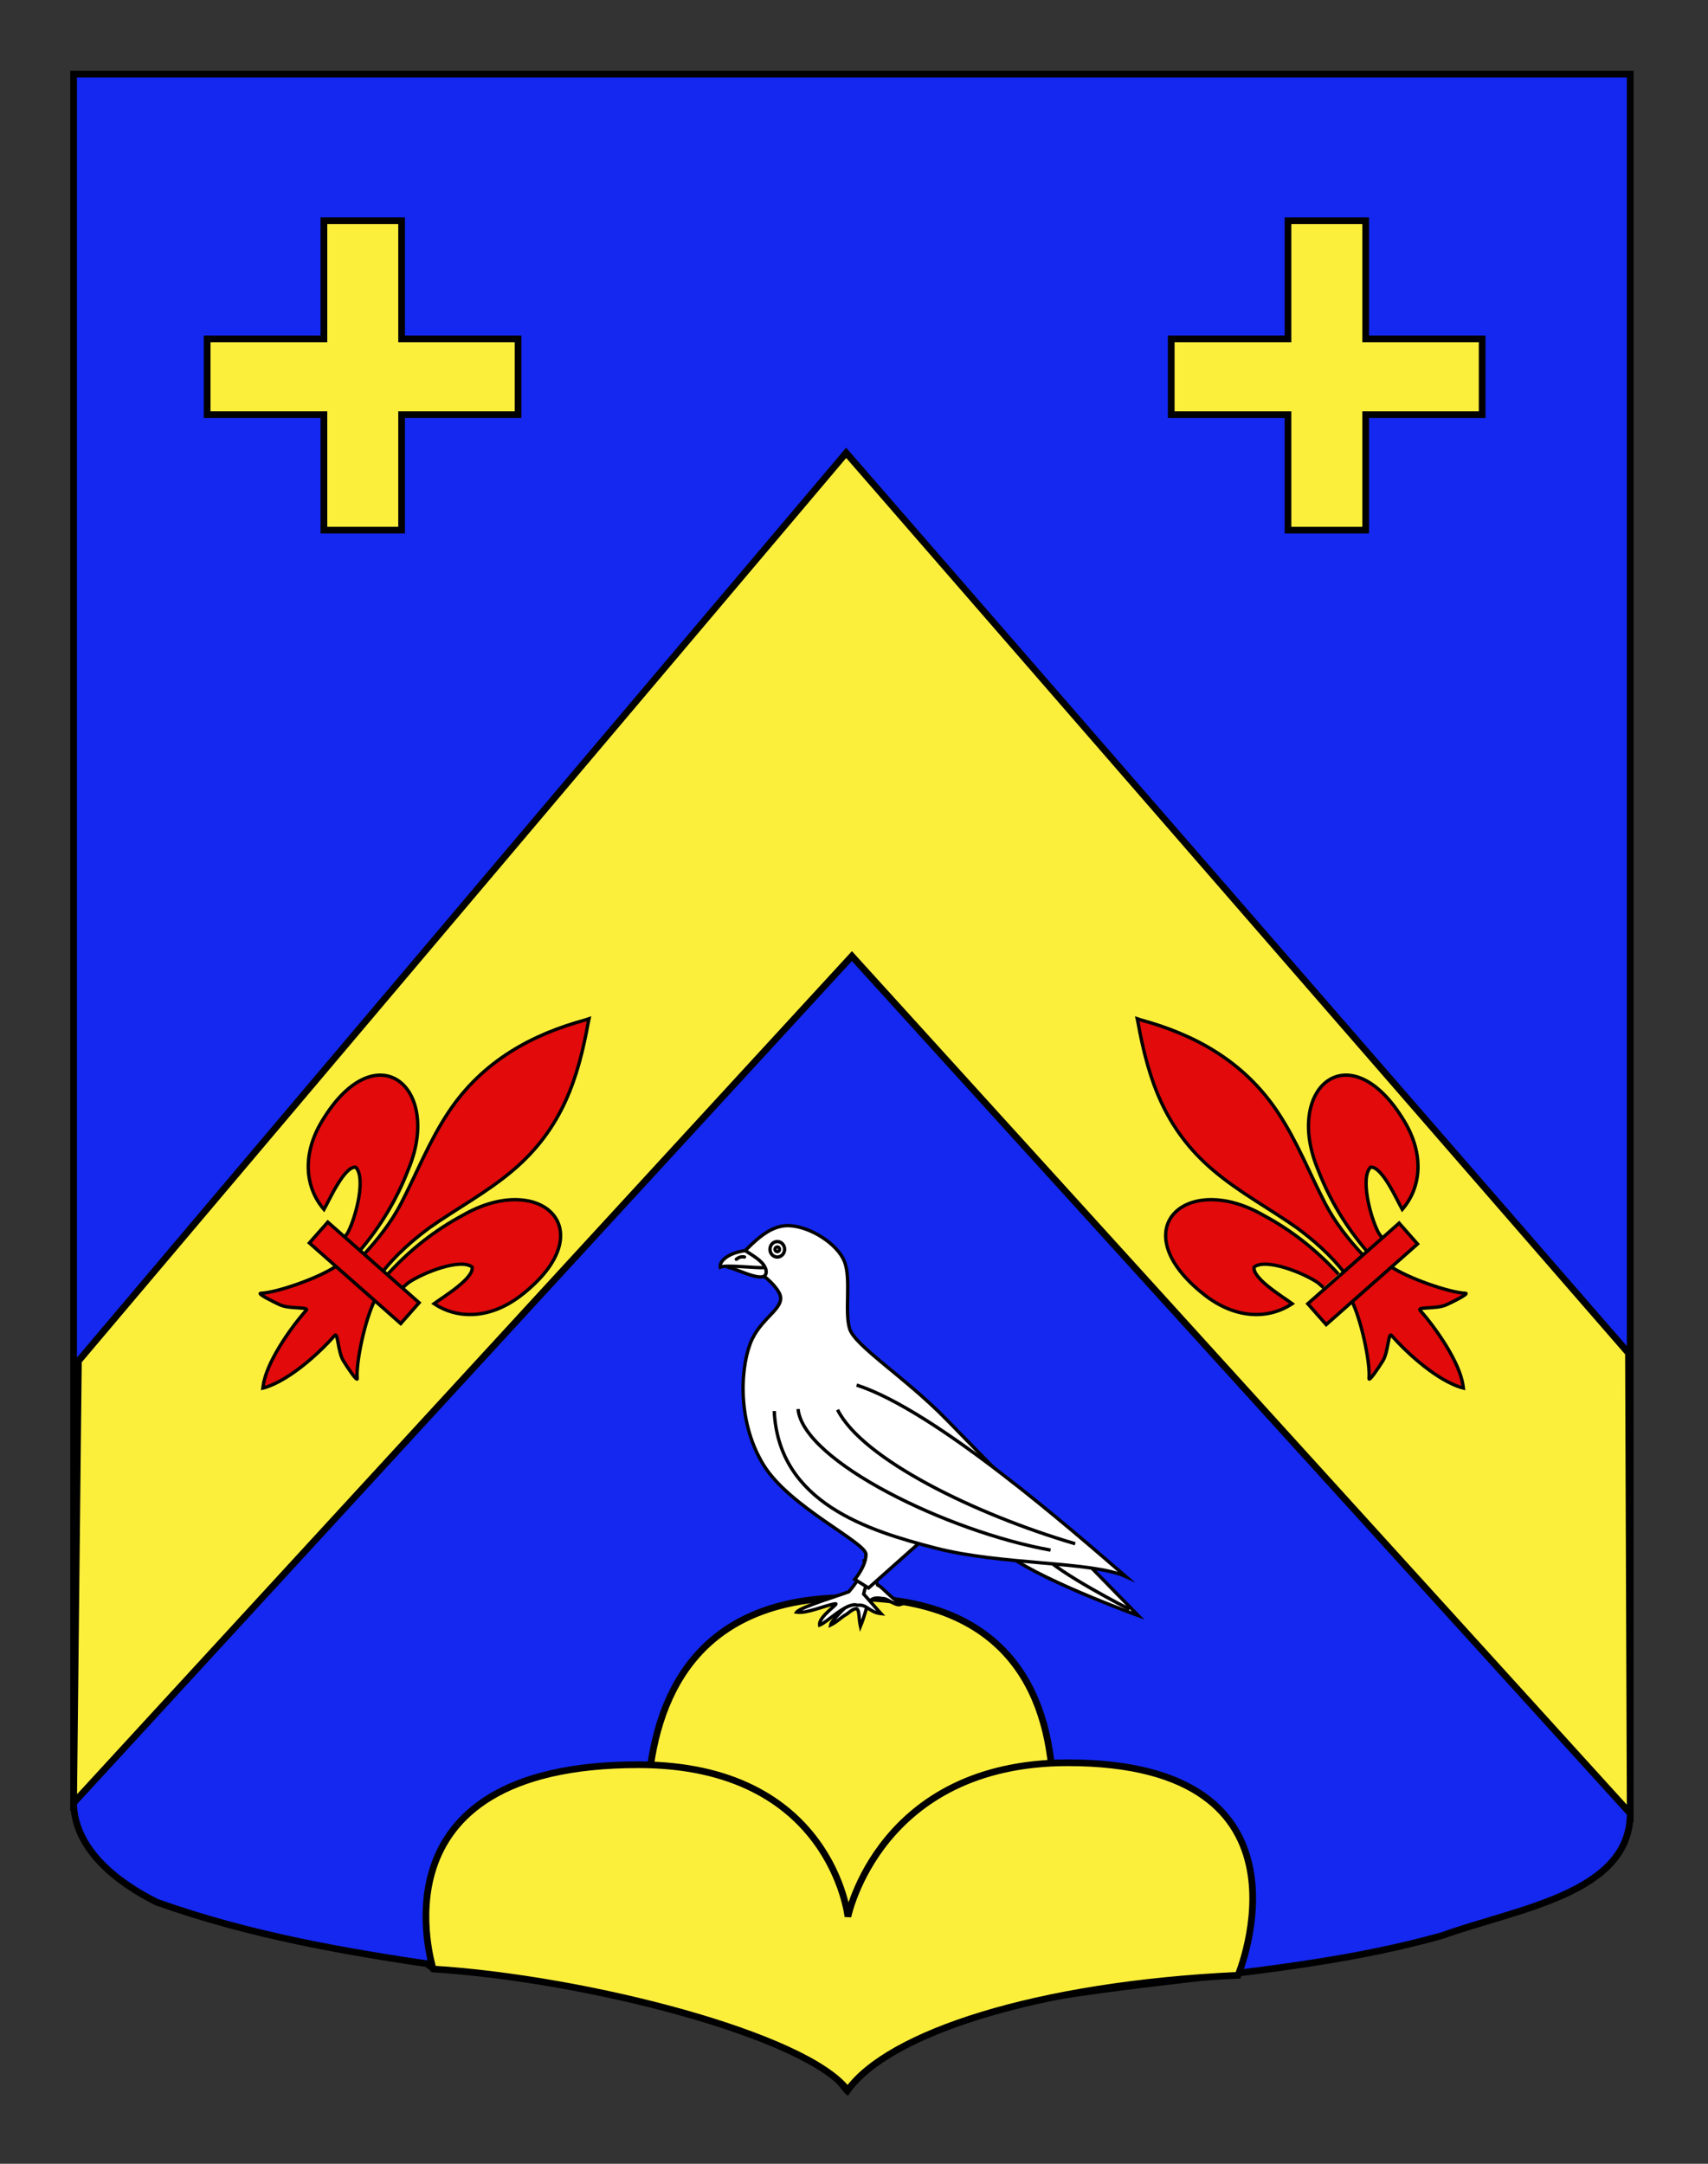 <?xml version="1.0" encoding="utf-8"?>
<!-- Generator: Adobe Illustrator 15.1.0, SVG Export Plug-In . SVG Version: 6.00 Build 0)  -->
<!DOCTYPE svg PUBLIC "-//W3C//DTD SVG 1.1//EN" "http://www.w3.org/Graphics/SVG/1.1/DTD/svg11.dtd">
<svg version="1.1" id="Layer_1" xmlns="http://www.w3.org/2000/svg" xmlns:xlink="http://www.w3.org/1999/xlink" x="0px" y="0px"
	 width="255.118px" height="323.148px" viewBox="0 0 255.118 323.148" enable-background="new 0 0 255.118 323.148"
	 xml:space="preserve">
<rect x="0" y="0" width="255.118" height="323.148" fill="#333333" stroke="none"/>
<g id="Calque_2">
	<path fill="#1428F0" stroke="#000000" d="M10.994,11.075c78,0,154.504,0,232.504,0c0,135.583,0,149.083,0,259.75
		c0,12.043-17.1,14.25-28.101,18.25c-25,7-51,6-76,13c-5,2-9,6-13,10c-4-5-9-9-15-11c-30-7-60-7-88-17c-6-3-12.406-8-12.406-15
		C10.994,245.533,10.994,147.45,10.994,11.075z"/>
</g>
<g>
	<g>
		<polygon fill="#FCEF3C" stroke="#000000" points="243.239,202.077 126.39,67.63 11.71,203.266 10.994,269.253 127.247,142.789 
			243.5,270.824 		"/>
	</g>
</g>
<path id="Croisette_1_" fill="#FCEF3C" stroke="#000000" d="M48.383,79.17V61.93h-17.44V50.606h17.44V32.97h11.602v17.636h17.4
	V61.93h-17.4V79.17H48.383z"/>
<path id="Croisette" fill="#FCEF3C" stroke="#000000" d="M192.383,79.17V61.93h-17.44V50.606h17.44V32.97h11.602v17.636h17.4V61.93
	h-17.4V79.17H192.383z"/>
<g id="Fleur_de_lys">
	<path id="path1876" fill="#E20A0A" stroke="#000000" stroke-width="0.5" d="M57.924,190.284c3.367-3.688,7.095-6.587,11.229-8.802
		c11.588-6.665,21.175,2.206,8.765,11.912c-4.574,3.575-9.496,3.707-13.084,1.305c1.227-0.923,6.019-3.784,5.68-5.473
		c-1.721-1.364-7.296,0.836-9.473,2.311c-0.312,0.212-0.573,0.546-0.89,0.746"/>
	<path id="path1902" fill="#E20A0A" stroke="#000000" stroke-width="0.5" d="M53.63,186.931c3.243-3.796,5.657-7.855,7.344-12.231
		c5.179-12.323-4.809-20.739-12.905-7.222c-2.983,4.979-2.502,9.879,0.324,13.145c0.765-1.332,3.01-6.443,4.727-6.314
		c1.567,1.539,0.075,7.344-1.119,9.688c-0.172,0.337-0.471,0.635-0.629,0.975"/>
	<path id="path3734" fill="#E20A0A" stroke="#000000" stroke-width="0.5" d="M87.494,152.308
		c-7.901,2.144-15.401,6.069-20.562,13.882c-2.847,4.31-4.676,9.014-7.017,13.522c-1.469,2.828-3.46,5.379-5.68,7.755l2.865,2.528
		c2.029-2.574,4.43-4.688,6.991-6.596c4.161-2.941,8.609-5.287,12.552-8.636c7.37-6.261,9.719-13.816,11.226-22.087l0.116-0.533
		L87.494,152.308z"/>
	<path id="path6395" fill="#E20A0A" stroke="#000000" stroke-width="0.5" d="M50.299,189.046c-2.686,1.835-8.95,4.008-11.337,4.097
		c-0.618,0.023,1.771,1.236,2.879,1.736c1.452,0.655,4.449,0.252,3.88,0.825c-2.448,2.767-5.976,7.875-6.409,11.27l-0.044,0.324
		l0.321-0.079c3.53-1.094,7.747-4.775,10.389-7.754c0.5-0.635,0.471,2.389,1.301,3.749c0.633,1.037,2.132,3.259,2.078,2.641
		c-0.206-2.379,1.175-8.862,2.664-11.754L50.299,189.046z"/>
	
		<rect id="rect4623" x="45.317" y="188.1" transform="matrix(-0.75 -0.662 0.662 -0.75 -30.681 368.745)" fill="#E20A0A" stroke="#000000" stroke-width="0.5" width="18.188" height="4.151"/>
</g>
<g id="Fleur_de_lys_1_">
	<path id="path1876_1_" fill="#E20A0A" stroke="#000000" stroke-width="0.5" d="M197.694,192.283c-0.316-0.2-0.577-0.534-0.89-0.746
		c-2.177-1.475-7.752-3.675-9.473-2.311c-0.339,1.688,4.452,4.55,5.68,5.473c-3.589,2.402-8.511,2.271-13.085-1.305
		c-12.41-9.706-2.822-18.577,8.766-11.912c4.135,2.215,7.862,5.113,11.229,8.802"/>
	<path id="path1902_1_" fill="#E20A0A" stroke="#000000" stroke-width="0.5" d="M206.473,184.97c-0.159-0.34-0.457-0.638-0.63-0.975
		c-1.194-2.344-2.686-8.148-1.118-9.688c1.717-0.129,3.962,4.982,4.727,6.314c2.826-3.266,3.308-8.166,0.324-13.145
		c-8.097-13.518-18.084-5.102-12.905,7.222c1.687,4.376,4.102,8.436,7.345,12.231"/>
	<path id="path3734_1_" fill="#E20A0A" stroke="#000000" stroke-width="0.5" d="M169.86,152.145l0.116,0.533
		c1.507,8.271,3.856,15.826,11.226,22.087c3.942,3.349,8.391,5.694,12.552,8.636c2.561,1.908,4.962,4.021,6.991,6.596l2.864-2.528
		c-2.22-2.376-4.21-4.927-5.68-7.755c-2.341-4.509-4.169-9.213-7.017-13.522c-5.16-7.813-12.66-11.739-20.562-13.882L169.86,152.145
		z"/>
	<path id="path6395_1_" fill="#E20A0A" stroke="#000000" stroke-width="0.5" d="M201.823,194.1c1.488,2.892,2.87,9.375,2.664,11.754
		c-0.055,0.618,1.444-1.604,2.078-2.641c0.83-1.36,0.801-4.384,1.301-3.749c2.643,2.979,6.859,6.66,10.389,7.754l0.321,0.079
		l-0.044-0.324c-0.434-3.395-3.961-8.503-6.408-11.27c-0.569-0.573,2.428-0.17,3.88-0.825c1.108-0.5,3.497-1.713,2.88-1.736
		c-2.388-0.089-8.652-2.262-11.338-4.097L201.823,194.1z"/>
	
		<rect id="rect4623_1_" x="194.339" y="188.1" transform="matrix(0.75 -0.662 0.662 0.75 -74.936 182.288)" fill="#E20A0A" stroke="#000000" stroke-width="0.5" width="18.189" height="4.151"/>
</g>
<g>
	<path fill="#FCEF3C" stroke="#000000" d="M152.784,294.178H99.9c0,0-17.131-55.901,27.187-55.575
		C173.266,238.603,152.784,294.178,152.784,294.178z"/>
	<path fill="#FCEF3C" stroke="#000000" d="M126.616,312.18c-6.194-8.234-39.034-16.688-61.944-18.12
		c0.204,0.177-10.257-30.508,30.696-30.508c28.832,0,31.281,22.693,31.281,22.693s4.682-22.986,32.855-22.986
		c38.66,0,25.418,31.742,25.418,31.742C154.67,296.414,132.67,303.711,126.616,312.18z"/>
</g>
<g id="Colombe">
	<path id="Patte" fill="#FFFFFF" stroke="#000000" stroke-width="0.5" d="M129.077,233.146c0.563,3.051,0.867,1.177,0.075,4.063
		c-1.145,1.211-4.974,4.642-5.096,5.485c1.058-0.507,1.441-1.083,2.452-1.652c2.194-1.813,1.576-0.164,2.014,1.833
		c1.262-3.057,0.79-4.615,3.326-4.137c0.682-0.071,1.873,1.146,2.666,0.882c-2.63-2.135-2.729-2.601-3.424-2.894
		C129.836,233.589,130.602,233.343,129.077,233.146z"/>
	<path id="Patte_1_" fill="#FFFFFF" stroke="#000000" stroke-width="0.5" d="M131.232,230.504c-1.636,2.536-2.534,5.054-4.453,7.219
		c-1.399,0.534-7.259,2.309-7.784,3.043c1.545,0.24,4.143-0.998,5.761-1.251c0.721-0.112-2.545,1.912-2.328,3.186
		c1.2-0.461,4.102-3.532,5.635-2.96c1.432-0.215,1.723,1.046,3.533,1.25c-0.916-0.998-1.683-1.93-2.598-2.928
		c0.638-3.031,2.221-3.475,4.516-5.509C132.258,231.772,132.2,231.571,131.232,230.504z"/>
	<path fill="#FFFFFF" stroke="#000000" stroke-width="0.5" stroke-miterlimit="10" d="M109.783,188
		c1.416-0.515,4.218-5.167,8.158-4.952c3.213,0.175,7.156,2.765,8.186,5.339c1.03,2.573,0,7.464,0.772,10.037
		c0.772,2.574,8.236,7.206,14.413,13.513c6.178,6.306,28.698,29.341,28.698,29.341s-15.958-5.791-20.204-9.651
		c-2.145-1.95-11.969-1.673-11.969-1.673l-8.106,7.206l-2.061-1.287c0,0,1.675-1.93,1.675-3.731s-11.455-7.077-15.314-13.384
		c-4.167-6.81-3.346-15.314-1.673-18.789s5.218-4.772,3.989-6.949C114.729,190.158,109.783,188,109.783,188z"/>
	<path fill="#FFFFFF" stroke="#000000" stroke-width="0.5" stroke-miterlimit="10" d="M155.755,232.238
		c2.212,2.634,12.956,8.11,12.956,8.11"/>
	<path fill="#FFFFFF" stroke="#000000" stroke-width="0.5" stroke-miterlimit="10" d="M127.948,206.853
		c11.797,3.792,32.338,21.804,40.202,28.587c-5.179-2.306-18.532-1.674-28.44-4.247c-9.909-2.573-23.422-6.691-24.065-20.461"/>
	
		<ellipse fill="#FFFFFF" stroke="#000000" stroke-width="0.5" stroke-miterlimit="10" cx="116.1" cy="186.577" rx="1.094" ry="1.158"/>
	
		<ellipse fill="#FFFFFF" stroke="#000000" stroke-width="0.5" stroke-miterlimit="10" cx="116.1" cy="186.577" rx="0.328" ry="0.348"/>
	<g id="Bec">
		<path fill="#FFFFFF" stroke="#000000" stroke-width="0.5" stroke-linecap="round" d="M112.704,188.351
			c0.394,0.527,1.588,0.496,1.717,1.343c0.357,2.351-3.971-0.071-5.581-0.408C108.68,188.412,110.127,188.711,112.704,188.351z"/>
		<g>
			<path fill="#FFFFFF" stroke="#000000" stroke-width="0.5" stroke-linecap="round" d="M111.309,186.768
				c0.965,0.647,2.575,1.511,2.969,2.543c-1.323,0.096-5.831-0.456-6.69-0.072C107.428,188.364,108.733,187.128,111.309,186.768z"/>
			<path fill="#FFFFFF" stroke="#000000" stroke-width="0.5" stroke-linecap="round" d="M109.985,188.063
				c0.322-0.263,0.681-0.432,1.217-0.335"/>
		</g>
	</g>
	<path fill="#FFFFFF" stroke="#000000" stroke-width="0.5" stroke-miterlimit="10" d="M119.206,210.434
		c0.737,7.794,22.389,18.322,37.709,21.066"/>
	<path fill="#FFFFFF" stroke="#000000" stroke-width="0.5" stroke-miterlimit="10" d="M125.104,210.539
		c3.688,7.374,20.565,15.622,35.497,20.014"/>
</g>
</svg>
